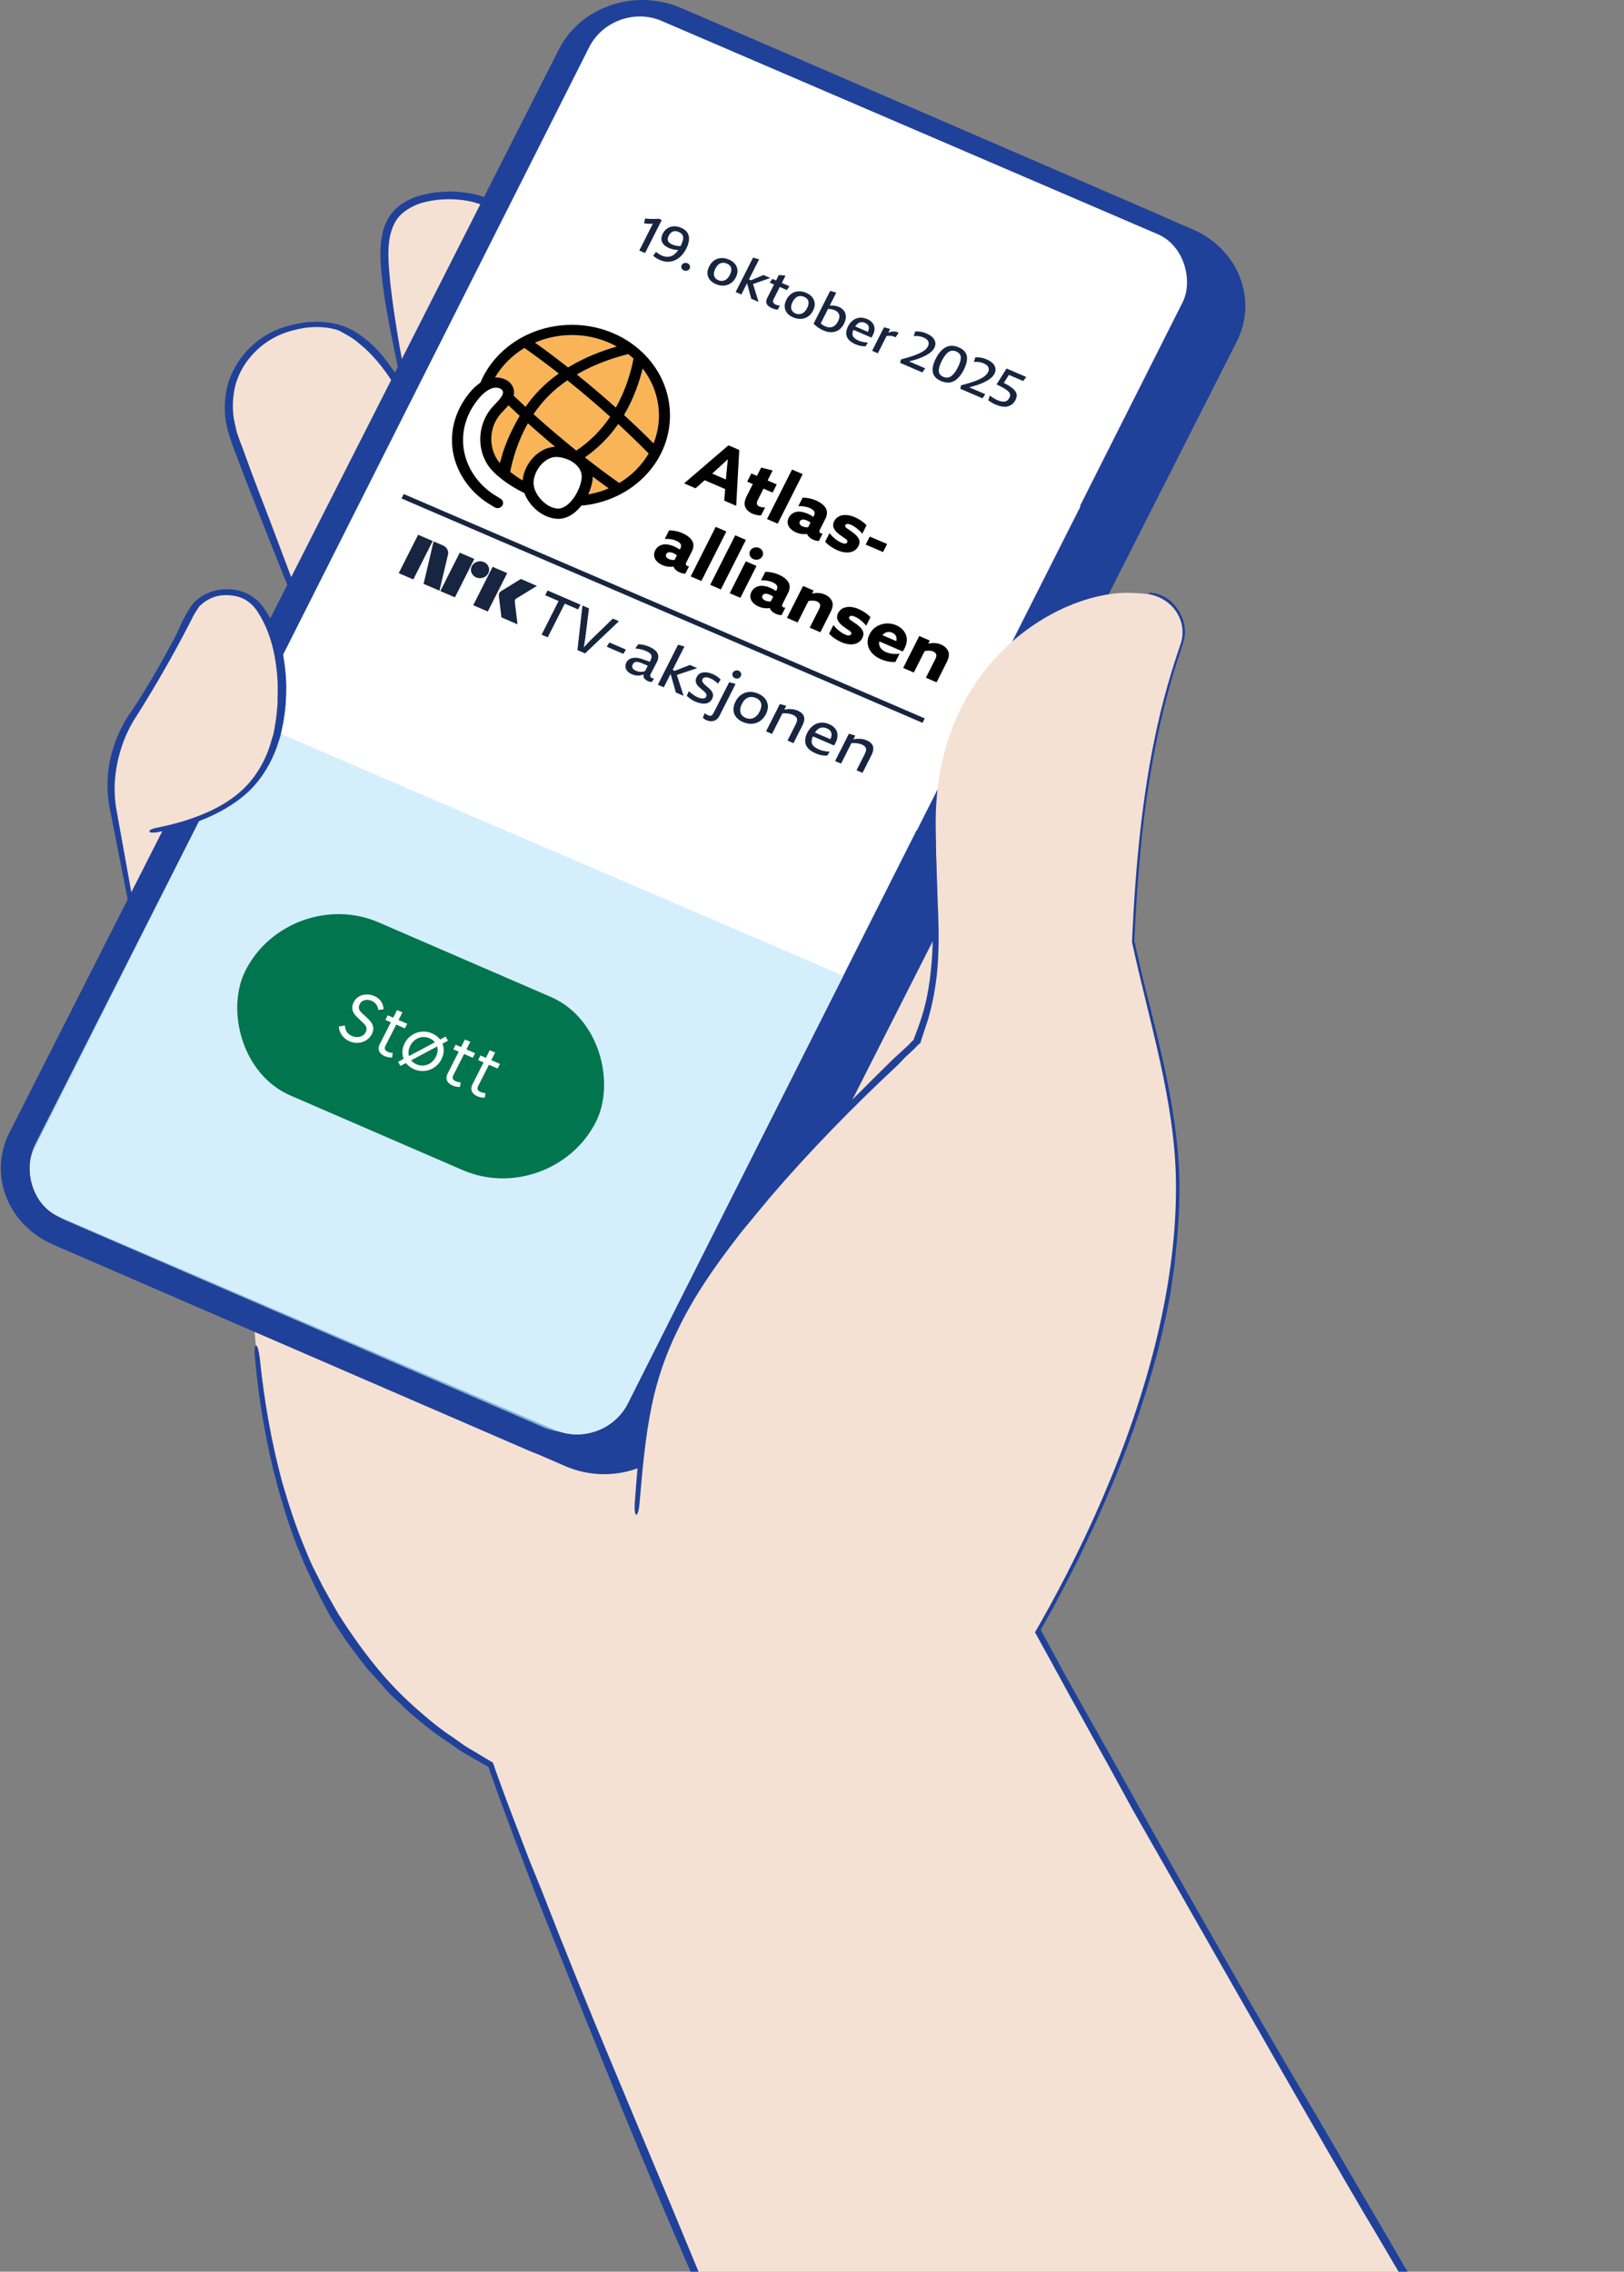 <svg width="429" height="600" viewBox="0 0 429 600" fill="none" xmlns="http://www.w3.org/2000/svg">
<rect x="0" y="0" width="429" height="600" fill="#808080" stroke="none"/>
<g clip-path="url(#clip0_597_11000)">
<path d="M113.433 125.009C110.783 119.883 104.095 92.039 102.077 74.563C100.815 63.378 100.689 53.242 115.956 51.728C155.323 47.883 156.206 120.815 162.641 132.932" fill="#F5E1D3"/>
<path d="M137.658 60.932C140.561 63.961 142.832 67.456 144.851 71.184C146.743 74.912 148.383 78.874 149.645 82.835C151.033 87.145 152.169 91.107 153.052 94.835C153.557 96.932 154.061 99.029 154.692 101.126C155.197 103.107 155.576 104.971 155.954 106.951L157.721 115.34L159.361 123.379C159.992 126.058 160.623 128.738 161.506 131.301C161.884 132.233 162.515 132.815 162.768 132.699C163.02 132.582 163.02 131.767 162.641 130.951C161.758 128.388 161.253 125.709 160.623 123.029C160.118 120.349 159.613 117.67 159.108 114.99L157.594 106.602L156.459 100.777C156.08 98.68 155.576 96.466 155.071 94.369C154.188 90.524 153.052 86.563 151.412 82.136C149.898 78.175 148.257 74.213 146.365 70.369C144.346 66.524 142.075 62.796 139.046 59.65L137.532 58.019L135.766 56.505C132.359 53.825 128.321 51.728 123.905 51.029C121.634 50.679 119.489 50.447 117.218 50.679C114.947 50.679 112.802 51.145 110.657 51.728C108.386 52.427 106.114 53.592 104.348 55.34C102.581 57.087 101.572 59.301 101.067 61.514C100.058 66.058 100.563 70.485 101.067 74.796C101.446 77.942 101.951 81.204 102.581 84.349C103.465 89.359 104.6 94.369 105.61 99.379C106.367 102.99 107.25 106.485 108.133 110.097C109.269 114.524 110.404 119.184 112.045 123.612C112.423 124.544 113.054 125.126 113.306 125.01C113.559 124.893 113.559 124.078 113.18 123.262C111.666 118.835 110.531 114.291 109.395 109.864C108.512 106.369 107.755 102.757 106.998 99.145C105.988 94.136 105.105 89.126 104.348 84.116C103.843 80.971 103.465 77.825 103.086 74.68C102.708 70.369 102.203 66.058 103.086 62.097C103.591 60.116 104.348 58.252 105.736 56.854C107.124 55.456 109.016 54.408 111.035 53.709C112.928 53.126 114.947 52.777 117.092 52.66C119.111 52.544 121.256 52.66 123.274 53.01C127.312 53.709 131.097 55.573 134.252 58.136L135.892 59.534L137.658 60.932Z" fill="#20419A"/>
<path d="M56.275 319.689C56.148 319.34 56.148 319.107 56.022 318.757C46.433 283.806 35.203 248.505 29.778 212.505C29.273 208.777 29.273 205.048 30.03 201.437C32.049 190.718 45.928 185.709 55.265 192.349C61.448 196.777 67.757 205.281 72.299 221.01C84.034 262.718 90.469 282.641 90.469 282.641" fill="#F5E1D3"/>
<path d="M171.6 479.767C92.614 466.951 66.621 406.019 66.621 331.922L248.82 173.942C248.82 173.942 293.739 271.456 250.713 349.048C207.686 426.641 171.6 479.767 171.6 479.767Z" fill="#F5E1D3"/>
<path d="M96.525 208.194C91.983 191.767 63.088 121.281 61.069 113.825C57.284 99.728 66.621 89.126 77.22 86.68C104.222 80.272 109.395 111.845 145.86 189.786" fill="#F5E1D3"/>
<path d="M94.758 90.641C97.156 92.505 99.175 94.718 101.067 97.165C102.96 99.611 104.474 102.174 106.114 104.854C109.143 110.213 111.792 115.806 114.316 121.398C116.966 127.456 119.489 132.932 121.76 138.174L125.672 146.796C126.807 149.475 128.069 152.039 129.205 154.718L134.378 166.136C137.658 173.359 140.939 180.582 144.346 187.689C144.977 188.971 145.734 189.903 145.986 189.786C146.238 189.67 146.112 188.505 145.481 187.223C142.201 180 138.92 172.66 135.766 165.437L130.845 154.019L127.438 145.98C126.176 143.068 124.915 140.155 123.779 137.242C121.508 132 119.111 126.524 116.208 120.466C113.559 114.99 110.783 109.398 107.755 104.039C106.241 101.359 104.6 98.679 102.708 96.116C100.815 93.553 98.796 91.223 96.146 89.243C94.38 87.844 92.361 86.679 90.216 85.98C87.062 84.932 83.781 84.815 80.501 85.165C77.346 85.631 74.066 86.446 71.29 87.961C65.612 90.99 61.574 96.233 60.06 101.941C59.303 105.087 59.177 108.349 59.681 111.495L60.186 113.825C60.438 114.641 60.691 115.34 60.943 116.155C61.448 117.67 61.953 119.184 62.584 120.582C64.728 126.524 67.126 132.349 69.397 138.174L74.57 151.223C77.346 158.097 80.122 164.971 82.772 171.844C84.664 176.854 86.683 181.747 88.45 186.757C90.721 192.932 93.244 199.456 95.263 205.864C95.642 207.145 96.273 208.077 96.651 208.077C97.03 208.077 96.903 206.912 96.525 205.514C94.506 198.99 92.109 192.582 89.838 186.291C87.945 181.281 86.052 176.388 84.16 171.378L76.21 150.524C74.57 146.213 72.93 141.786 71.29 137.475C69.019 131.65 66.747 125.708 64.602 119.767C64.098 118.252 63.467 116.854 62.962 115.34C62.71 114.641 62.457 113.941 62.331 113.126L61.826 110.912C61.322 108 61.448 104.971 62.079 102.174C63.34 96.932 67.126 92.039 72.299 89.243C74.823 87.844 77.725 87.029 80.753 86.563C83.781 86.213 86.683 86.33 89.459 87.262C91.352 88.31 93.244 89.243 94.758 90.641Z" fill="#20419A"/>
<path d="M149.393 387.262L23.721 332.854C11.608 327.612 6.435 314.33 12.113 303.146L157.216 17.01C162.894 5.825 177.278 1.049 189.391 6.291L315.063 60.583C327.176 65.825 332.349 79.107 326.671 90.291L181.568 376.427C175.89 387.612 161.506 392.505 149.393 387.262Z" fill="#20419A"/>
<path d="M139.93 380.738L16.277 327.262C4.164 322.02 -1.009 308.738 4.669 297.554L147.753 15.262C153.431 4.078 167.815 -0.699 179.928 4.544L303.581 58.02C315.694 63.262 320.867 76.544 315.189 87.728L172.105 369.903C166.427 381.087 152.043 385.981 139.93 380.738Z" fill="#7FB5D2"/>
<path d="M130.845 48.349L141.696 26.913C151.033 8.505 174.881 0.583 194.816 9.204L290.332 50.563C310.268 59.184 318.848 81.204 309.511 99.612L268.882 179.651C237.843 138.874 191.788 88.893 130.845 48.349Z" fill="white"/>
<path d="M169.707 0V6.99C172.105 6.99 174.502 7.456 176.773 8.505L302.445 62.913C310.773 66.524 314.306 75.612 310.394 83.301L165.291 369.437C162.515 374.796 156.585 378.291 150.15 378.291C147.753 378.291 145.355 377.825 143.084 376.777L17.412 322.369C13.375 320.621 10.346 317.592 8.832 313.631C7.318 309.786 7.571 305.592 9.463 301.864L154.566 15.845C157.342 10.485 163.272 6.99 169.707 6.99V0ZM169.707 0C160.623 0 151.916 4.777 147.753 12.816L2.523 299.068C-3.154 310.252 2.019 323.534 14.132 328.777L139.803 383.184C143.084 384.582 146.617 385.282 150.024 385.282C159.108 385.282 167.815 380.505 171.978 372.466L317.334 86.214C323.012 75.029 317.838 61.748 305.726 56.505L179.928 2.097C176.647 0.699 173.114 0 169.707 0Z" fill="#20419A"/>
<path d="M219.168 142.718C218.664 142.602 218.159 142.369 217.781 142.252L215.762 141.553L211.976 140.155C211.724 140.039 211.346 140.388 211.219 140.738C211.093 141.087 210.967 141.553 211.219 141.67L214.878 143.534L216.771 144.466C217.15 144.699 217.654 144.932 218.033 145.165C218.159 145.282 218.285 145.282 218.285 145.282C219.042 145.515 219.799 145.981 220.304 146.563C220.809 147.146 221.061 147.961 221.187 148.66C221.187 148.893 221.187 149.126 221.187 149.476C221.187 149.592 221.187 149.825 221.187 149.942C221.187 150.408 221.061 150.874 220.935 151.34C220.809 151.806 220.43 152.388 220.304 152.971C219.926 153.786 219.547 154.485 219.168 155.301C218.664 156.233 218.159 157.282 217.781 158.33C217.654 158.563 218.033 158.913 218.411 159.029C218.916 159.262 219.295 159.262 219.421 159.029C220.052 158.097 220.556 157.048 221.061 156.116C221.44 155.301 221.818 154.602 222.323 153.786L223.206 152.155C223.585 151.573 223.837 150.874 223.963 150.175C223.963 149.942 224.089 149.709 224.089 149.476C224.089 149.01 223.963 148.66 223.963 148.311C223.458 145.981 221.818 144 219.673 142.718C219.421 142.718 219.295 142.718 219.168 142.718Z" fill="#20419A"/>
<path d="M189.138 219.961C189.265 219.495 189.517 219.029 189.643 218.68L190.4 216.816L191.914 213.32C192.041 213.087 191.662 212.738 191.283 212.621C190.779 212.388 190.4 212.388 190.274 212.621L188.255 216L187.246 217.748C186.993 218.097 186.741 218.563 186.489 218.913C186.363 219.029 186.363 219.146 186.363 219.146C186.11 219.845 185.606 220.544 184.975 221.01C184.344 221.476 183.461 221.709 182.703 221.825C182.451 221.825 182.199 221.825 181.82 221.825C181.694 221.825 181.442 221.825 181.316 221.825C180.811 221.825 180.306 221.709 179.801 221.592C179.297 221.476 178.666 221.126 178.035 221.01C177.152 220.66 176.395 220.311 175.511 219.961C174.502 219.495 173.366 219.029 172.231 218.68C171.978 218.563 171.6 218.913 171.474 219.262C171.221 219.728 171.221 220.078 171.474 220.194C172.483 220.777 173.619 221.243 174.628 221.709C175.511 222.058 176.268 222.408 177.152 222.874L178.918 223.689C179.549 224.039 180.306 224.272 181.063 224.388C181.316 224.388 181.568 224.505 181.82 224.505C182.325 224.505 182.703 224.388 183.082 224.388C185.606 223.922 187.751 222.408 189.138 220.427C189.138 220.078 189.138 220.078 189.138 219.961Z" fill="#20419A"/>
<path d="M116.335 196.893C116.839 197.01 117.344 197.243 117.723 197.359L119.741 198.058L123.527 199.456C123.779 199.573 124.158 199.223 124.284 198.874C124.41 198.524 124.536 198.058 124.284 197.942L120.625 196.078L118.732 195.146C118.353 194.913 117.849 194.68 117.47 194.447C117.344 194.33 117.218 194.33 117.218 194.33C116.461 194.097 115.704 193.631 115.199 193.048C114.694 192.466 114.442 191.65 114.316 190.951C114.316 190.718 114.316 190.485 114.316 190.136C114.316 190.019 114.316 189.786 114.316 189.67C114.316 189.204 114.442 188.738 114.568 188.272C114.694 187.806 115.073 187.223 115.199 186.641C115.578 185.825 115.956 185.126 116.335 184.311C116.839 183.379 117.344 182.33 117.723 181.282C117.849 181.048 117.47 180.699 117.092 180.582C116.587 180.349 116.208 180.349 116.082 180.582C115.451 181.515 114.947 182.563 114.442 183.495C114.063 184.311 113.685 185.01 113.18 185.825L112.297 187.456C111.918 188.039 111.666 188.738 111.54 189.437C111.54 189.67 111.414 189.903 111.414 190.136C111.414 190.602 111.54 190.951 111.54 191.301C112.045 193.631 113.685 195.612 115.83 196.893C116.208 196.893 116.335 196.893 116.335 196.893Z" fill="#20419A"/>
<path d="M146.365 119.65C146.238 120.117 145.986 120.583 145.86 120.932L145.103 122.796L143.589 126.291C143.463 126.524 143.841 126.874 144.22 126.99C144.598 127.107 145.103 127.223 145.229 126.99L147.248 123.612L148.257 121.864C148.51 121.515 148.762 121.049 149.014 120.699C149.14 120.583 149.14 120.466 149.14 120.466C149.393 119.767 149.898 119.068 150.528 118.602C151.159 118.136 152.043 117.903 152.8 117.786C153.052 117.786 153.304 117.786 153.683 117.786C153.809 117.786 154.061 117.786 154.188 117.786C154.692 117.786 155.197 117.903 155.702 118.019C156.206 118.136 156.837 118.485 157.468 118.602C158.351 118.951 159.108 119.301 159.992 119.65C161.001 120.117 162.137 120.583 163.272 120.932C163.525 121.049 163.903 120.699 164.029 120.35C164.282 119.884 164.282 119.534 164.029 119.417C163.02 118.835 161.884 118.369 160.875 117.903C159.992 117.553 159.235 117.204 158.351 116.738L156.585 115.922C155.954 115.573 155.197 115.34 154.44 115.223C154.188 115.223 153.935 115.107 153.683 115.107C153.178 115.107 152.8 115.223 152.421 115.223C149.898 115.689 147.753 117.204 146.365 119.184C146.491 119.534 146.491 119.65 146.365 119.65Z" fill="#20419A"/>
<path d="M159.613 176.155C159.613 176.971 159.739 177.67 160.118 178.485C160.496 179.65 161.506 180.699 162.641 181.281C163.651 181.864 164.786 181.98 165.922 182.097C166.931 182.213 168.067 182.213 169.076 182.097C169.455 182.097 169.707 181.631 169.581 181.165C169.581 180.699 169.203 180.349 168.95 180.349C167.058 180.349 165.165 180.233 163.903 179.417C163.272 179.068 162.894 178.485 162.768 177.786C162.641 177.32 162.641 176.738 162.768 176.272L162.894 175.922C162.894 174.757 163.272 173.476 163.777 172.194C164.282 170.912 164.913 169.747 165.67 168.582C165.922 168.233 166.174 167.767 166.427 167.417L166.805 166.602C167.562 165.087 168.446 163.689 169.329 162.175C169.96 161.126 170.717 160.078 171.474 159.145C172.357 157.864 173.366 156.582 174.124 155.184C174.25 154.835 173.997 154.485 173.619 154.252C173.114 154.019 172.736 154.019 172.483 154.252C171.6 155.534 170.591 156.815 169.707 158.097C168.95 159.145 168.319 160.078 167.436 161.126C166.427 162.524 165.291 163.922 164.282 165.32L163.777 166.019C163.525 166.485 163.272 166.835 163.02 167.301C162.389 168.582 161.758 169.864 161.127 171.262C160.623 172.66 159.992 174.058 159.739 175.573L159.613 176.155Z" fill="#20419A"/>
<path d="M171.348 195.029C171.979 194.796 172.483 194.563 172.988 194.33C173.745 193.981 174.502 193.631 175.259 193.282C176.647 192.466 178.035 191.651 179.171 190.602C179.423 190.369 179.297 190.02 178.918 189.67C178.54 189.32 178.161 189.087 177.909 189.32C176.773 190.136 175.385 190.835 173.997 191.418C173.24 191.651 172.609 192 171.852 192.117C171.348 192.233 170.843 192.35 170.338 192.466H169.96C167.941 193.282 165.544 193.398 163.272 193.165C162.894 193.165 162.515 193.049 162.137 193.049H161.38C159.992 192.932 158.604 192.816 157.342 192.35C156.333 192.117 155.449 191.767 154.566 191.301C153.431 190.835 152.295 190.253 151.159 189.553C150.907 189.437 150.529 189.67 150.276 190.02C150.024 190.369 149.898 190.835 150.15 190.952C151.286 191.767 152.421 192.466 153.683 192.932C154.692 193.398 155.702 193.748 156.711 194.097C158.099 194.563 159.613 195.029 161.127 195.379L161.884 195.612C162.263 195.612 162.768 195.612 163.146 195.612C165.67 195.612 168.193 195.379 170.843 194.913L171.348 195.029Z" fill="#20419A"/>
<path d="M187.372 169.048L185.984 168.466C185.227 168.116 184.975 167.417 185.353 166.718L190.526 156.582C190.905 155.883 191.662 155.65 192.419 156L193.807 156.582C194.564 156.932 194.816 157.631 194.438 158.33L189.265 168.466C188.886 169.165 188.003 169.398 187.372 169.048Z" fill="#20419A"/>
<path d="M154.692 154.951L153.304 154.369C152.547 154.019 152.295 153.32 152.674 152.621L157.847 142.485C158.225 141.786 158.982 141.553 159.739 141.903L161.127 142.485C161.884 142.835 162.137 143.534 161.758 144.233L156.585 154.369C156.206 155.068 155.449 155.301 154.692 154.951Z" fill="#20419A"/>
<path d="M222.701 693.32C205.794 652.427 123.653 463.456 123.274 444.583L263.456 409.864C264.592 417.437 406.414 666.291 428.748 693.32" fill="#F5E1D3"/>
<path d="M299.164 477.903C312.539 501.32 326.292 525.553 339.919 549.32C347.364 562.252 354.051 573.903 360.486 584.854C364.145 590.912 367.678 597.087 371.337 603.145C374.744 608.738 378.025 614.33 381.431 619.922C386.226 627.961 391.147 636 396.068 644.039C400.736 651.611 405.405 659.184 410.2 666.757L417.392 678.058L421.177 683.65C422.439 685.514 423.574 687.378 424.962 689.126C426.855 691.689 428.621 693.553 428.874 693.32C429.126 693.087 427.864 690.99 425.972 688.427C424.584 686.679 423.448 684.699 422.186 682.951L418.527 677.359L411.335 666.058C406.667 658.485 401.998 650.796 397.33 643.223C392.535 635.301 387.74 627.262 383.072 619.34C379.791 613.747 376.511 608.155 373.23 602.446C369.697 596.388 366.164 590.213 362.505 584.039C356.07 573.087 349.383 561.437 341.686 548.505C327.806 524.971 314.053 500.738 300.931 477.32L294.117 465.087C290.837 459.262 287.556 453.437 284.276 447.611C282.635 444.699 280.995 441.786 279.481 438.874C277.967 436.077 276.453 433.281 274.938 430.485C275.696 429.204 276.326 427.922 277.083 426.641C277.841 425.243 278.724 423.844 279.355 422.446C280.869 419.65 282.383 416.738 283.771 413.942C284.528 412.543 285.159 411.145 285.916 409.631C286.547 408.233 287.304 406.718 287.935 405.32C289.323 402.524 290.584 399.611 291.846 396.699C297.398 384.116 302.066 370.835 305.726 357.32L306.987 352.194C307.366 350.446 307.744 348.815 308.123 347.068L309.132 341.942L309.889 336.699L310.268 334.136L310.52 331.573C310.646 329.825 310.899 328.077 311.025 326.33C311.277 322.835 311.53 319.34 311.53 315.844C311.782 305.476 310.268 295.107 308.249 284.971C306.609 276.932 304.59 269.01 302.571 261.087C301.562 257.126 300.678 253.165 299.795 249.087L299.669 248.738C299.669 248.738 299.669 248.738 299.669 248.621V248.388V247.573L299.795 246.058L299.921 243.029C300.048 240.932 300.174 238.951 300.3 236.971C300.678 231.145 301.183 225.32 301.814 219.378C302.445 213.553 303.328 207.728 304.338 201.903C305.599 194.679 307.24 187.456 309.258 180.233C310.268 176.621 311.53 173.126 312.665 169.398C313.801 165.553 312.161 161.243 309.006 158.563C307.618 157.514 306.23 156.932 305.095 156.699C303.959 156.466 303.328 156.582 303.328 156.699C303.202 157.048 305.852 157.514 308.123 159.378C311.025 161.709 312.413 165.553 311.403 169.048C310.268 172.544 309.006 176.272 307.997 179.883C305.852 187.107 304.211 194.446 302.95 201.786C300.931 213.437 299.669 225.087 298.912 236.854C298.786 238.951 298.66 240.932 298.533 243.029L298.407 246.058L298.281 247.573V248.388C298.281 248.505 298.281 248.738 298.281 248.971L298.407 249.32C299.291 253.398 300.174 257.359 301.183 261.32C303.076 269.359 305.095 277.281 306.609 285.32C308.501 295.34 309.889 305.592 309.637 315.611C309.637 319.107 309.385 322.485 309.132 325.98C309.006 327.728 308.754 329.476 308.501 331.107L308.249 333.67L307.871 336.233L307.113 341.359L306.104 346.485C305.852 348.233 305.347 349.864 304.968 351.611L303.707 356.621C300.174 370.019 295.631 383.184 290.08 395.767C288.818 398.563 287.556 401.476 286.294 404.388C285.663 405.786 284.906 407.184 284.276 408.699C283.518 410.097 282.888 411.495 282.131 412.893C280.743 415.689 279.228 418.602 277.714 421.398C276.957 422.796 276.2 424.194 275.443 425.592L272.92 430.252C276.2 436.194 279.481 442.136 282.761 448.194C286.042 454.019 289.196 459.844 292.477 465.67L299.164 477.903Z" fill="#20419A"/>
<path d="M139.93 491.534C136.901 483.612 133.747 475.573 130.845 467.418L130.593 466.602L130.466 466.252C130.34 466.019 130.34 465.786 130.214 465.553L128.448 464.505L125.546 462.757C124.536 462.175 123.527 461.592 122.643 461.01L119.868 459.029C116.082 456.583 112.676 453.67 109.395 450.757C102.203 444.35 96.903 437.476 92.361 430.835C91.099 428.971 89.838 427.107 88.702 425.126L87.062 422.214C86.557 421.282 85.926 420.233 85.421 419.301L82.645 413.825C81.762 411.961 81.005 410.097 80.248 408.233C77.977 402.757 76.21 397.165 74.57 391.573C71.668 380.854 69.775 369.903 68.64 358.835C68.388 356.854 68.009 355.34 67.63 355.34C67.252 355.34 67.126 356.971 67.378 358.952C68.388 370.136 70.28 381.204 73.182 392.039C74.696 397.631 76.463 403.34 78.608 408.699C79.365 410.563 80.122 412.544 81.005 414.408L83.655 420C84.16 421.049 84.664 421.981 85.169 423.029L86.809 426.058C87.819 428.039 89.207 430.019 90.469 431.884C90.973 432.699 91.604 433.631 92.235 434.447C92.74 435.262 93.497 436.078 94.128 437.01C94.758 437.825 95.389 438.757 96.146 439.573C96.777 440.388 97.408 441.32 98.291 442.136C99.805 443.767 101.32 445.515 102.834 447.262C104.6 448.893 106.367 450.524 108.133 452.272C111.54 455.185 115.073 458.097 118.984 460.544L121.76 462.524C122.77 463.107 123.779 463.689 124.788 464.272L127.817 466.019L129.078 466.718V466.835L129.205 467.184L129.457 468C132.359 476.155 135.387 484.311 138.416 492.233L141.57 500.505C147.626 515.767 153.935 531.379 159.992 546.408C166.553 562.602 173.493 579.379 180.558 595.689C183.208 601.748 185.858 607.922 188.381 613.981C192.545 623.651 196.709 633.32 200.873 642.99L209.831 663.845C213.491 672.583 217.402 681.553 221.061 690.408C221.818 692.155 222.701 693.553 222.954 693.437C223.206 693.32 222.954 691.806 222.197 689.942C218.538 680.971 214.752 672 210.967 663.262C208.065 656.272 205.037 649.398 202.135 642.408L190.022 613.282C187.498 607.223 184.975 601.049 182.451 594.99C175.638 578.447 168.572 561.786 161.884 545.709C155.576 530.68 149.267 515.185 143.336 499.922L139.93 491.534Z" fill="#20419A"/>
<g clip-path="url(#clip1_597_11000)">
<rect width="170.579" height="353.668" rx="13.976" transform="matrix(0.919 0.395 -0.45 0.893 161.918 0)" fill="white"/>
<rect width="172.71" height="141.113" transform="matrix(0.919 0.395 -0.45 0.893 65.44 190.091)" fill="#D4EEFC"/>
<rect width="100.906" height="51.294" rx="25.647" transform="matrix(0.917 0.397 -0.453 0.892 76.478 233.429)" fill="#00754E"/>
<path d="M92.356 275.039C90.492 274.232 89.622 272.659 89.494 271.144L91.104 270.848C91.214 272.234 91.773 273.104 92.97 273.623C94.526 274.296 96.024 273.769 96.598 272.639C97.079 271.732 96.819 271.012 96.005 270.233L94.341 268.661C93.047 267.432 92.682 266.179 93.424 264.716C94.572 262.456 97.18 262.329 98.839 263.047C100.36 263.706 101.289 265 101.323 266.576L99.925 266.741C99.783 265.625 99.275 264.817 98.129 264.321C97.223 263.929 95.671 263.946 95.055 265.159C94.608 266.04 94.706 266.751 95.589 267.559L97.261 269.115C98.615 270.391 98.98 271.643 98.238 273.106C97.192 275.167 94.629 276.024 92.356 275.039ZM106.304 267.395L105.283 269.406L107.574 270.398L106.958 271.612L104.667 270.619L101.833 276.204C101.411 277.035 101.738 277.501 102.439 277.804C102.934 278.019 103.378 278.09 103.753 278.09L103.573 279.309C103.078 279.338 102.361 279.271 101.626 278.953C100.224 278.346 99.587 277.218 100.329 275.755L103.248 270.005L101.812 269.383L102.428 268.17L103.864 268.792L104.885 266.78L106.304 267.395ZM105.161 280.443L106.624 279.658C106.123 278.427 106.174 276.969 106.891 275.556C108.292 272.797 111.458 271.777 114.143 272.939C115.015 273.317 115.734 273.872 116.258 274.565L117.721 273.779L118.332 274.875L116.878 275.644C117.388 276.899 117.345 278.34 116.62 279.77C115.211 282.545 112.061 283.573 109.343 282.396C108.471 282.018 107.76 281.447 107.244 280.778L105.773 281.539L105.161 280.443ZM108.379 276.201C107.889 277.164 107.801 278.12 108.036 278.931L114.889 275.29C114.546 274.857 114.066 274.487 113.485 274.235C111.638 273.436 109.45 274.09 108.379 276.201ZM110.001 281.1C111.864 281.907 114.052 281.253 115.132 279.125C115.63 278.145 115.71 277.206 115.475 276.395L108.613 280.053C108.957 280.485 109.436 280.855 110.001 281.1ZM124.236 275.161L123.215 277.172L125.506 278.165L124.89 279.378L122.599 278.386L119.765 283.97C119.343 284.801 119.67 285.267 120.371 285.571C120.866 285.785 121.31 285.856 121.686 285.856L121.505 287.075C121.01 287.105 120.293 287.037 119.558 286.719C118.156 286.112 117.519 284.984 118.261 283.522L121.18 277.771L119.744 277.149L120.36 275.936L121.796 276.558L122.817 274.547L124.236 275.161ZM130.798 278.003L129.777 280.014L132.068 281.007L131.452 282.22L129.161 281.228L126.327 286.812C125.905 287.643 126.231 288.109 126.932 288.412C127.428 288.627 127.872 288.698 128.247 288.698L128.066 289.917C127.572 289.946 126.855 289.879 126.12 289.561C124.718 288.954 124.081 287.826 124.823 286.364L127.742 280.613L126.306 279.991L126.922 278.778L128.358 279.4L129.379 277.389L130.798 278.003Z" fill="white"/>
<path d="M170.404 66.833L168.875 66.175L172.461 59.076C172.077 59.11 171.702 59.121 171.342 59.109C170.981 59.099 170.577 59.052 170.132 58.97L170.418 57.702C171.059 57.799 171.66 57.842 172.222 57.835C172.781 57.826 173.395 57.812 174.065 57.791L174.809 58.112L170.405 66.832L170.404 66.833Z" fill="#182540"/>
<path d="M174.333 68.674C174.057 68.556 173.768 68.406 173.466 68.226C173.163 68.046 172.851 67.822 172.534 67.555L173.298 66.524C173.537 66.737 173.8 66.929 174.089 67.103C174.379 67.278 174.644 67.417 174.882 67.519C175.671 67.859 176.429 67.921 177.153 67.704C177.878 67.488 178.553 66.931 179.179 66.034C178.772 66.029 178.359 65.982 177.943 65.898C177.526 65.815 177.123 65.687 176.734 65.519C175.784 65.11 175.17 64.576 174.887 63.916C174.604 63.257 174.672 62.517 175.085 61.699C175.379 61.117 175.773 60.661 176.27 60.331C176.766 60.001 177.327 59.816 177.952 59.776C178.577 59.736 179.234 59.865 179.927 60.163C180.743 60.515 181.312 60.974 181.634 61.542C181.957 62.109 182.08 62.743 182.001 63.443C181.923 64.142 181.691 64.877 181.302 65.646C180.959 66.325 180.548 66.926 180.069 67.447C179.59 67.968 179.05 68.377 178.453 68.673C177.857 68.968 177.211 69.124 176.518 69.139C175.824 69.154 175.095 68.998 174.334 68.671L174.333 68.674ZM176.663 62.23C176.369 62.812 176.305 63.287 176.469 63.657C176.633 64.026 177.003 64.335 177.58 64.583C177.953 64.744 178.327 64.853 178.709 64.912C179.088 64.971 179.446 65.002 179.779 65.007L179.822 64.921C180.07 64.43 180.258 63.95 180.387 63.483C180.515 63.014 180.503 62.588 180.353 62.205C180.201 61.82 179.841 61.508 179.274 61.263C178.654 60.996 178.125 60.97 177.685 61.186C177.248 61.401 176.906 61.749 176.662 62.232L176.663 62.23Z" fill="#182540"/>
<path d="M180.665 71.43C180.364 71.3 180.157 71.099 180.047 70.827C179.935 70.555 179.946 70.288 180.078 70.027C180.21 69.766 180.424 69.586 180.723 69.49C181.019 69.393 181.318 69.41 181.62 69.54C181.904 69.662 182.101 69.859 182.211 70.131C182.322 70.403 182.312 70.671 182.18 70.932C182.049 71.193 181.834 71.372 181.536 71.468C181.24 71.565 180.949 71.552 180.665 71.43Z" fill="#182540"/>
<path d="M189.11 75.037C188.081 74.594 187.403 73.955 187.073 73.121C186.743 72.286 186.837 71.362 187.349 70.347C187.692 69.668 188.135 69.143 188.679 68.775C189.221 68.406 189.825 68.198 190.489 68.156C191.153 68.114 191.839 68.243 192.549 68.549C193.258 68.854 193.791 69.246 194.176 69.735C194.561 70.225 194.772 70.773 194.813 71.378C194.853 71.983 194.71 72.605 194.388 73.243C194.041 73.93 193.588 74.458 193.03 74.826C192.471 75.194 191.856 75.397 191.184 75.437C190.51 75.475 189.818 75.344 189.109 75.038L189.11 75.037ZM189.717 73.996C190.293 74.244 190.856 74.26 191.409 74.043C191.96 73.828 192.426 73.343 192.807 72.589C193.146 71.917 193.257 71.323 193.141 70.804C193.026 70.285 192.653 69.892 192.023 69.621C191.393 69.349 190.844 69.329 190.316 69.536C189.791 69.743 189.343 70.211 188.975 70.939C188.607 71.668 188.49 72.309 188.64 72.837C188.79 73.364 189.148 73.751 189.715 73.995L189.717 73.996Z" fill="#182540"/>
<path d="M194.332 77.136L198.922 68.047L200.525 68.499L197.846 73.803L198.378 74.032L201.672 72.639L203.481 73.418L198.919 75.013L200.385 79.742L198.457 78.912L197.345 74.83L197.332 74.824L195.837 77.784L194.334 77.136L194.332 77.136Z" fill="#182540"/>
<path d="M206.042 80.757L205.391 81.823C205.211 81.795 204.988 81.747 204.726 81.678C204.464 81.611 204.178 81.508 203.868 81.375C203.522 81.226 203.216 81.034 202.952 80.802C202.686 80.567 202.515 80.277 202.436 79.93C202.358 79.582 202.439 79.171 202.679 78.697L204.472 75.147L203.328 74.655L204.026 73.656L205.011 74.079L205.743 72.629L207.508 72.791L206.528 74.732L208.548 75.602L207.85 76.602L205.988 75.8L204.338 79.067C204.181 79.379 204.16 79.652 204.271 79.889C204.383 80.126 204.608 80.319 204.944 80.463C205.103 80.532 205.293 80.597 205.511 80.655C205.728 80.714 205.906 80.749 206.042 80.757Z" fill="#182540"/>
<path d="M209.514 83.822C208.485 83.379 207.807 82.74 207.477 81.907C207.148 81.071 207.241 80.148 207.753 79.133C208.096 78.454 208.539 77.928 209.083 77.56C209.625 77.191 210.229 76.984 210.893 76.942C211.558 76.9 212.243 77.029 212.953 77.334C213.662 77.64 214.195 78.031 214.58 78.521C214.965 79.01 215.176 79.558 215.217 80.163C215.257 80.769 215.114 81.39 214.792 82.028C214.445 82.716 213.992 83.243 213.435 83.612C212.875 83.98 212.26 84.182 211.588 84.223C210.914 84.261 210.222 84.129 209.513 83.824L209.514 83.822ZM210.121 82.781C210.697 83.029 211.26 83.045 211.813 82.829C212.365 82.613 212.83 82.128 213.211 81.374C213.55 80.702 213.661 80.108 213.546 79.589C213.43 79.07 213.057 78.677 212.427 78.406C211.797 78.135 211.248 78.114 210.72 78.321C210.195 78.529 209.747 78.996 209.379 79.725C209.011 80.453 208.895 81.094 209.044 81.622C209.194 82.15 209.552 82.536 210.119 82.78L210.121 82.781Z" fill="#182540"/>
<path d="M214.915 85.504L219.3 76.822L220.91 77.29L219.179 80.717C219.572 80.687 219.973 80.694 220.384 80.736C220.795 80.777 221.19 80.881 221.572 81.046C222.193 81.313 222.661 81.674 222.978 82.128C223.292 82.584 223.448 83.099 223.443 83.674C223.438 84.249 223.277 84.853 222.958 85.484C222.586 86.221 222.119 86.776 221.56 87.148C220.999 87.519 220.381 87.72 219.704 87.746C219.027 87.773 218.323 87.63 217.597 87.317C217.259 87.172 216.952 87.019 216.671 86.858C216.39 86.698 216.11 86.509 215.831 86.295C215.551 86.079 215.247 85.817 214.919 85.506L214.915 85.504ZM220.455 81.908C220.189 81.794 219.909 81.713 219.615 81.667C219.32 81.619 219.029 81.593 218.739 81.589L216.804 85.42C217.003 85.605 217.2 85.757 217.398 85.877C217.596 85.998 217.82 86.111 218.067 86.218C218.742 86.508 219.365 86.543 219.939 86.328C220.512 86.111 220.987 85.634 221.359 84.897C221.731 84.16 221.83 83.545 221.658 83.053C221.487 82.56 221.085 82.18 220.455 81.908Z" fill="#182540"/>
<path d="M225.947 90.912C224.804 90.42 224.066 89.77 223.733 88.964C223.4 88.159 223.494 87.243 224.011 86.22C224.353 85.541 224.786 85.005 225.309 84.611C225.832 84.217 226.41 83.986 227.046 83.915C227.68 83.844 228.344 83.959 229.035 84.257C230.073 84.704 230.707 85.354 230.937 86.212C231.168 87.069 230.926 88.055 230.21 89.174L225.435 87.118C225.133 87.845 225.104 88.423 225.352 88.853C225.598 89.283 226.091 89.657 226.826 89.974C227.216 90.142 227.62 90.264 228.035 90.337C228.451 90.412 228.859 90.459 229.258 90.481L228.65 91.461C228.203 91.468 227.775 91.435 227.363 91.364C226.953 91.291 226.479 91.141 225.947 90.912ZM228.525 85.293C228.011 85.072 227.538 85.033 227.11 85.178C226.681 85.324 226.283 85.67 225.919 86.221L229.257 87.659C229.501 87.155 229.572 86.693 229.473 86.27C229.373 85.85 229.057 85.522 228.525 85.293Z" fill="#182540"/>
<path d="M230.377 92.656L233.516 86.442L235.138 86.886L234.641 87.869C235.094 87.676 235.552 87.567 236.01 87.546C236.469 87.524 236.93 87.644 237.393 87.903L236.567 89.088C236.141 88.884 235.746 88.76 235.38 88.713C235.015 88.665 234.623 88.671 234.206 88.73L231.892 93.312L230.376 92.659L230.377 92.656Z" fill="#182540"/>
<path d="M237.787 95.846L238.003 94.938C239.171 94.633 240.246 94.313 241.225 93.978C242.204 93.642 243.035 93.271 243.717 92.86C244.398 92.452 244.872 91.985 245.136 91.461C245.359 91.02 245.386 90.593 245.217 90.18C245.047 89.768 244.634 89.42 243.978 89.137C243.553 88.954 243.109 88.836 242.651 88.782C242.191 88.73 241.765 88.727 241.373 88.778L241.77 87.543C242.238 87.516 242.716 87.539 243.206 87.615C243.696 87.691 244.186 87.835 244.673 88.045C245.782 88.522 246.507 89.1 246.849 89.781C247.191 90.462 247.185 91.149 246.834 91.845C246.59 92.328 246.221 92.761 245.726 93.14C245.232 93.521 244.665 93.859 244.029 94.158C243.392 94.457 242.735 94.712 242.054 94.923C241.376 95.134 240.736 95.311 240.137 95.452L244.406 97.29L243.636 98.364L237.784 95.845L237.787 95.846Z" fill="#182540"/>
<path d="M248.578 100.642C247.362 100.119 246.647 99.362 246.43 98.371C246.213 97.381 246.47 96.16 247.201 94.712C247.932 93.264 248.838 92.219 249.853 91.705C250.869 91.191 252.007 91.203 253.265 91.745C254.523 92.286 255.178 93.015 255.391 93.997C255.6 94.981 255.337 96.205 254.597 97.67C253.857 99.135 252.96 100.172 251.958 100.683C250.955 101.194 249.829 101.179 248.579 100.64L248.578 100.642ZM249.175 99.522C249.938 99.851 250.627 99.8 251.242 99.374C251.859 98.946 252.451 98.166 253.021 97.037C253.591 95.908 253.854 95.005 253.805 94.332C253.756 93.659 253.36 93.16 252.615 92.84C251.871 92.519 251.169 92.556 250.564 92.974C249.96 93.391 249.366 94.174 248.787 95.32C248.208 96.467 247.943 97.374 247.994 98.044C248.045 98.714 248.437 99.207 249.174 99.524L249.175 99.522Z" fill="#182540"/>
<path d="M253.667 102.683L253.883 101.775C255.051 101.471 256.126 101.15 257.104 100.816C258.084 100.479 258.914 100.108 259.596 99.698C260.277 99.289 260.751 98.822 261.016 98.299C261.239 97.857 261.266 97.43 261.096 97.017C260.927 96.605 260.513 96.257 259.857 95.975C259.433 95.792 258.989 95.673 258.53 95.619C258.071 95.567 257.645 95.564 257.253 95.615L257.649 94.38C258.117 94.353 258.596 94.376 259.086 94.452C259.576 94.528 260.065 94.673 260.553 94.883C261.661 95.36 262.386 95.938 262.728 96.618C263.07 97.299 263.065 97.987 262.713 98.683C262.469 99.165 262.1 99.598 261.605 99.977C261.111 100.358 260.545 100.696 259.908 100.995C259.271 101.294 258.614 101.549 257.934 101.761C257.256 101.971 256.616 102.148 256.016 102.289L260.285 104.127L259.515 105.201L253.663 102.682L253.667 102.683Z" fill="#182540"/>
<path d="M263.515 105.696C264.25 106.013 264.883 106.136 265.409 106.063C265.936 105.991 266.361 105.64 266.679 105.011C266.865 104.642 266.894 104.291 266.766 103.956C266.638 103.623 266.295 103.263 265.74 102.879C265.184 102.494 264.355 102.046 263.254 101.532L265.893 97.332L271.093 99.57L270.278 100.64L266.514 99.019L265.172 101.133C266.229 101.667 267.032 102.17 267.577 102.64C268.123 103.109 268.444 103.586 268.539 104.071C268.633 104.556 268.539 105.081 268.254 105.645C267.816 106.514 267.153 107.069 266.262 107.315C265.371 107.561 264.271 107.401 262.957 106.835C262.612 106.687 262.298 106.529 262.013 106.362C261.731 106.195 261.409 105.986 261.052 105.732L261.479 104.467C261.854 104.749 262.202 104.988 262.518 105.184C262.835 105.381 263.167 105.553 263.512 105.701L263.515 105.696Z" fill="#182540"/>
</g>
<path d="M39.872 219.728C61.448 216.116 74.949 206.563 74.949 182.097C74.949 174.874 73.182 166.602 69.019 160.66C64.602 154.369 54.256 155.184 50.723 161.942C45.928 171.262 40.503 180.932 35.329 188.738C30.535 195.845 28.642 204.349 29.904 212.621" fill="#F5E1D3"/>
<g clip-path="url(#clip2_597_11000)">
<path d="M285.525 133.788L129.033 66.408L85.8 152.014L242.292 219.394L285.525 133.788Z" fill="white"/>
<path d="M130.128 149.708L133.982 151.367L128.858 161.514L125.004 159.855L130.128 149.708ZM144.012 157.217L147.557 158.743L143.067 167.633L144.692 168.332L149.182 159.442L152.712 160.962L153.347 159.705L144.647 155.959L144.012 157.217ZM141.831 154.746L137.589 152.92C137.154 153.185 136.763 153.425 136.415 153.641C136.068 153.856 135.689 154.09 135.279 154.344C134.869 154.596 134.472 154.84 134.089 155.076C133.706 155.311 133.372 155.519 133.088 155.697C132.803 155.877 132.607 155.995 132.503 156.054C132.192 156.245 131.99 156.442 131.894 156.644C131.798 156.846 131.763 157.122 131.788 157.469C131.806 157.581 131.833 157.796 131.868 158.112C131.903 158.429 131.945 158.798 131.996 159.22C132.047 159.642 132.101 160.077 132.157 160.524C132.213 160.972 132.264 161.389 132.309 161.773C132.353 162.157 132.406 162.589 132.465 163.066L136.707 164.892C136.639 164.33 136.58 163.825 136.528 163.38C136.476 162.934 136.42 162.463 136.356 161.966C136.292 161.468 136.234 160.995 136.18 160.542C136.126 160.09 136.083 159.72 136.052 159.434C136.021 159.148 136.002 158.998 135.997 158.984C135.975 158.754 135.995 158.572 136.057 158.435C136.118 158.3 136.25 158.171 136.45 158.048L141.831 154.745L141.831 154.746ZM156.393 168.708C156.116 168.983 155.827 169.276 155.526 169.587C155.225 169.898 154.928 170.212 154.637 170.526C154.486 170.69 154.341 170.846 154.202 170.999C154.24 170.792 154.279 170.577 154.318 170.355C154.392 169.935 154.463 169.516 154.53 169.098C154.597 168.68 154.649 168.283 154.689 167.905L155.59 160.672L153.856 159.925L152.539 171.712L154.552 172.578L163.499 164.077L161.889 163.384L156.392 168.708L156.393 168.708ZM118.169 145.124C117.928 144.643 117.539 144.287 117.002 144.056L114.541 142.996L111.894 154.21L116.089 156.016L118.317 146.605C118.46 146.099 118.41 145.604 118.17 145.124L118.169 145.124ZM128.783 149.199C128.544 148.876 128.224 148.627 127.822 148.454C127.42 148.281 127.01 148.215 126.594 148.256C126.178 148.297 125.793 148.43 125.441 148.656C125.088 148.881 124.818 149.18 124.63 149.551C124.442 149.923 124.37 150.303 124.412 150.693C124.454 151.082 124.592 151.437 124.825 151.758C125.058 152.079 125.376 152.326 125.779 152.5C126.181 152.673 126.593 152.739 127.015 152.701C127.436 152.662 127.822 152.533 128.172 152.312C128.522 152.091 128.791 151.795 128.979 151.424C129.167 151.053 129.24 150.67 129.201 150.275C129.161 149.881 129.022 149.523 128.783 149.199ZM160.276 170.814L164.656 172.7L165.356 171.574L160.976 169.688L160.276 170.814ZM105.331 151.384L109.185 153.044L114.309 142.897L110.455 141.237L105.331 151.384ZM221.135 195.086C221.004 195.657 220.734 196.26 220.325 196.895L214.731 194.487C214.567 194.859 214.463 195.199 214.423 195.502C214.372 195.887 214.415 196.227 214.548 196.522C214.681 196.817 214.898 197.079 215.198 197.306C215.498 197.534 215.879 197.748 216.344 197.948C216.571 198.045 216.804 198.132 217.044 198.206C217.283 198.28 217.524 198.337 217.767 198.378C218.01 198.419 218.248 198.45 218.484 198.469C218.719 198.489 218.952 198.507 219.181 198.525L218.516 199.579C218.171 199.593 217.836 199.582 217.515 199.547C217.193 199.513 216.864 199.45 216.527 199.357C216.19 199.264 215.817 199.129 215.404 198.951C214.537 198.578 213.875 198.122 213.419 197.583C212.963 197.046 212.72 196.436 212.693 195.757C212.665 195.078 212.849 194.348 213.244 193.566C213.542 192.975 213.898 192.476 214.311 192.069C214.724 191.661 215.18 191.355 215.678 191.152C216.176 190.948 216.706 190.852 217.267 190.862C217.828 190.871 218.402 191.003 218.99 191.256C219.578 191.509 220.056 191.825 220.423 192.204C220.791 192.582 221.034 193.015 221.152 193.501C221.271 193.988 221.265 194.516 221.134 195.086L221.135 195.086ZM215.896 192.735C215.682 192.93 215.475 193.181 215.274 193.485L219.349 195.24C219.492 194.953 219.593 194.67 219.641 194.391C219.715 193.959 219.655 193.571 219.465 193.227C219.274 192.884 218.93 192.606 218.435 192.393C217.94 192.18 217.509 192.113 217.079 192.166C216.65 192.22 216.256 192.41 215.897 192.736L215.896 192.735ZM116.32 156.116L120.175 157.776L125.299 147.628L121.445 145.969L116.32 156.116ZM202.843 186.436C202.881 187.132 202.71 187.856 202.33 188.608C201.931 189.399 201.412 190.011 200.773 190.443C200.134 190.876 199.425 191.116 198.647 191.163C197.869 191.211 197.078 191.062 196.272 190.715C195.466 190.368 194.892 189.941 194.452 189.392C194.014 188.844 193.78 188.218 193.752 187.515C193.723 186.812 193.907 186.072 194.302 185.289C194.697 184.507 195.206 183.904 195.83 183.477C196.453 183.049 197.146 182.808 197.909 182.754C198.672 182.699 199.455 182.845 200.261 183.192C201.066 183.538 201.687 183.992 202.127 184.551C202.566 185.112 202.805 185.74 202.843 186.435L202.843 186.436ZM200.674 187.93C200.872 187.54 201.004 187.165 201.073 186.805C201.141 186.447 201.137 186.111 201.063 185.8C200.987 185.489 200.837 185.213 200.614 184.973C200.39 184.732 200.083 184.526 199.69 184.357C199.195 184.144 198.721 184.056 198.269 184.093C197.817 184.13 197.396 184.297 197.008 184.594C196.62 184.891 196.278 185.33 195.985 185.911C195.691 186.492 195.534 187.04 195.528 187.524C195.522 188.009 195.64 188.424 195.878 188.771C196.118 189.118 196.47 189.39 196.935 189.591C197.399 189.791 197.861 189.871 198.321 189.83C198.781 189.791 199.212 189.613 199.616 189.3C200.02 188.987 200.372 188.53 200.675 187.929L200.674 187.93ZM230.696 197.776C230.707 197.282 230.567 196.85 230.276 196.481C229.986 196.113 229.54 195.799 228.942 195.542C228.498 195.351 228.025 195.225 227.521 195.165C227.016 195.104 226.509 195.109 225.997 195.178C225.801 195.205 225.608 195.241 225.415 195.285L225.931 194.263L224.244 193.797L220.599 201.015L222.178 201.695L224.919 196.266C225.111 196.251 225.306 196.241 225.505 196.245C225.772 196.25 226.034 196.267 226.289 196.296C226.544 196.325 226.792 196.37 227.03 196.432C227.268 196.494 227.491 196.57 227.698 196.658C227.986 196.783 228.216 196.925 228.387 197.085C228.557 197.246 228.673 197.426 228.736 197.627C228.798 197.828 228.804 198.051 228.756 198.296C228.707 198.542 228.608 198.812 228.459 199.108L226.264 203.453L227.843 204.133L230.189 199.488C230.516 198.84 230.685 198.269 230.696 197.775L230.696 197.776ZM195.611 177.528C195.497 177.368 195.341 177.246 195.145 177.162C194.949 177.078 194.745 177.045 194.535 177.065C194.324 177.085 194.132 177.147 193.96 177.253C193.787 177.358 193.655 177.502 193.564 177.683C193.473 177.864 193.437 178.051 193.459 178.246C193.48 178.441 193.551 178.617 193.672 178.773C193.794 178.93 193.953 179.05 194.149 179.135C194.345 179.219 194.545 179.253 194.748 179.236C194.951 179.219 195.138 179.155 195.308 179.042C195.477 178.93 195.608 178.783 195.699 178.602C195.79 178.421 195.827 178.236 195.809 178.049C195.791 177.861 195.725 177.688 195.611 177.528ZM212.041 188.631C211.751 188.263 211.305 187.949 210.707 187.692C210.263 187.501 209.79 187.375 209.286 187.315C208.782 187.254 208.274 187.259 207.762 187.328C207.566 187.355 207.373 187.391 207.18 187.435L207.697 186.413L206.01 185.947L202.364 193.165L203.943 193.845L206.685 188.416C206.876 188.401 207.071 188.391 207.27 188.395C207.537 188.4 207.799 188.417 208.054 188.446C208.309 188.475 208.557 188.52 208.795 188.582C209.033 188.644 209.256 188.72 209.463 188.809C209.751 188.933 209.982 189.075 210.152 189.235C210.322 189.396 210.438 189.576 210.501 189.777C210.563 189.978 210.569 190.201 210.521 190.446C210.472 190.692 210.373 190.962 210.224 191.258L208.03 195.603L209.608 196.283L211.954 191.638C212.281 190.99 212.45 190.419 212.461 189.925C212.472 189.431 212.332 188.999 212.041 188.63L212.041 188.631ZM172.505 179.195C172.592 179.22 172.69 179.239 172.797 179.251L172.143 180.136C172.081 180.132 172.013 180.123 171.939 180.109C171.864 180.094 171.78 180.079 171.688 180.063C171.596 180.046 171.505 180.021 171.416 179.988C171.325 179.954 171.233 179.919 171.14 179.879C170.81 179.737 170.541 179.559 170.334 179.349C170.126 179.137 170.007 178.889 169.976 178.603C169.959 178.451 169.975 178.286 170.02 178.11C169.868 178.174 169.717 178.231 169.564 178.279C169.154 178.405 168.734 178.455 168.3 178.43C167.866 178.407 167.397 178.285 166.892 178.068C166.345 177.832 165.936 177.54 165.666 177.192C165.396 176.844 165.249 176.475 165.224 176.088C165.2 175.701 165.279 175.326 165.462 174.964C165.654 174.583 165.947 174.283 166.34 174.063C166.733 173.844 167.22 173.732 167.801 173.727C168.381 173.721 169.043 173.855 169.784 174.128L171.651 174.794L171.834 174.436C171.974 174.16 172.064 173.906 172.106 173.675C172.148 173.444 172.129 173.23 172.053 173.035C171.975 172.838 171.827 172.654 171.608 172.478C171.389 172.303 171.094 172.136 170.722 171.976C170.515 171.887 170.303 171.804 170.084 171.727C169.865 171.65 169.638 171.584 169.402 171.529C169.166 171.474 168.917 171.424 168.656 171.382C168.396 171.339 168.114 171.305 167.813 171.28L168.612 170.145C168.918 170.16 169.231 170.194 169.551 170.244C169.872 170.295 170.201 170.37 170.54 170.469C170.879 170.569 171.213 170.69 171.543 170.832C171.998 171.028 172.385 171.242 172.708 171.473C173.032 171.705 173.288 171.949 173.479 172.205C173.67 172.461 173.796 172.73 173.854 173.01C173.913 173.291 173.914 173.587 173.858 173.899C173.801 174.211 173.689 174.534 173.52 174.868L172.002 177.799C171.814 178.146 171.743 178.423 171.79 178.63C171.837 178.835 171.998 178.999 172.278 179.119C172.339 179.145 172.414 179.172 172.502 179.198L172.505 179.195ZM170.4 177.249L171.124 175.832L169.769 175.249C169.263 175.031 168.842 174.897 168.503 174.843C168.166 174.791 167.888 174.817 167.672 174.921C167.456 175.024 167.275 175.22 167.131 175.506C167.02 175.725 166.976 175.936 167.002 176.137C167.025 176.339 167.116 176.525 167.275 176.698C167.433 176.87 167.656 177.018 167.945 177.142C168.172 177.24 168.401 177.315 168.632 177.369C168.862 177.421 169.095 177.446 169.33 177.443C169.564 177.44 169.798 177.413 170.03 177.361C170.155 177.334 170.277 177.296 170.4 177.248L170.4 177.249ZM184.19 176.465L182.256 175.632L178.25 177.179L177.68 176.934L180.805 170.745L179.118 170.28L173.777 180.856L175.356 181.536L177.124 178.034L177.15 178.045L178.543 182.908L180.587 183.788L178.805 178.265L184.19 176.466L184.19 176.465ZM188.543 188.223C188.452 188.403 188.358 188.557 188.263 188.685C188.168 188.812 188.066 188.907 187.958 188.97C187.851 189.035 187.722 189.063 187.575 189.058C187.427 189.052 187.25 189.005 187.044 188.917C186.962 188.881 186.877 188.842 186.793 188.799C186.707 188.756 186.627 188.711 186.552 188.661C186.477 188.611 186.406 188.56 186.338 188.507C186.27 188.454 186.205 188.403 186.142 188.353L185.667 189.593C185.813 189.702 185.938 189.802 186.042 189.894C186.147 189.986 186.359 190.099 186.679 190.237C186.968 190.361 187.27 190.442 187.584 190.479C187.899 190.516 188.208 190.493 188.514 190.409C188.82 190.326 189.108 190.173 189.379 189.947C189.649 189.72 189.888 189.404 190.095 188.994L194.311 180.647L192.624 180.181L188.545 188.221L188.543 188.223ZM188.362 183.786C188.377 183.544 188.347 183.313 188.269 183.093C188.19 182.874 188.077 182.665 187.926 182.467C187.775 182.269 187.605 182.083 187.416 181.909C187.274 181.791 187.137 181.67 187.004 181.549C186.87 181.428 186.734 181.312 186.596 181.2C186.458 181.088 186.325 180.977 186.2 180.864C186.074 180.753 185.964 180.641 185.869 180.53C185.768 180.406 185.684 180.282 185.613 180.159C185.544 180.037 185.501 179.908 185.487 179.774C185.473 179.64 185.499 179.507 185.567 179.373C185.644 179.221 185.746 179.105 185.873 179.027C186 178.949 186.156 178.902 186.338 178.888C186.521 178.875 186.723 178.891 186.943 178.94C187.164 178.988 187.403 179.069 187.66 179.18C187.773 179.229 187.895 179.288 188.025 179.354C188.154 179.422 188.292 179.502 188.441 179.594C188.589 179.687 188.733 179.787 188.874 179.894C189.014 180.002 189.155 180.114 189.297 180.233C189.437 180.352 189.561 180.468 189.666 180.583L190.359 179.472C190.201 179.311 190.042 179.16 189.879 179.021C189.717 178.882 189.547 178.751 189.371 178.628C189.194 178.506 189.014 178.396 188.83 178.3C188.645 178.204 188.461 178.115 188.276 178.035C187.811 177.835 187.365 177.698 186.938 177.625C186.511 177.552 186.11 177.541 185.738 177.595C185.365 177.65 185.033 177.779 184.74 177.984C184.447 178.189 184.209 178.477 184.021 178.848C183.887 179.115 183.808 179.369 183.788 179.609C183.767 179.85 183.788 180.071 183.849 180.27C183.911 180.472 184.004 180.665 184.13 180.852C184.255 181.039 184.402 181.216 184.57 181.381C184.664 181.468 184.763 181.556 184.868 181.648C184.973 181.74 185.075 181.828 185.178 181.912C185.279 181.996 185.379 182.079 185.475 182.161C185.572 182.243 185.667 182.325 185.757 182.405C185.848 182.485 185.939 182.562 186.028 182.635C186.148 182.746 186.254 182.858 186.347 182.973C186.439 183.089 186.511 183.2 186.563 183.31C186.615 183.42 186.64 183.532 186.639 183.647C186.637 183.762 186.607 183.877 186.549 183.992C186.429 184.231 186.249 184.382 186.009 184.446C185.769 184.511 185.499 184.513 185.196 184.453C184.894 184.392 184.588 184.295 184.279 184.162C184.113 184.091 183.937 184.001 183.747 183.89C183.557 183.78 183.363 183.656 183.163 183.518C182.962 183.379 182.763 183.229 182.561 183.067C182.361 182.905 182.16 182.735 181.961 182.556L181.409 183.797C181.634 183.998 181.844 184.173 182.039 184.321C182.234 184.469 182.424 184.605 182.605 184.73C182.787 184.854 182.971 184.963 183.156 185.055C183.342 185.147 183.534 185.234 183.73 185.319C184.184 185.514 184.632 185.658 185.075 185.751C185.518 185.843 185.933 185.868 186.319 185.825C186.705 185.783 187.053 185.66 187.363 185.456C187.673 185.254 187.924 184.962 188.116 184.581C188.26 184.295 188.34 184.031 188.356 183.787L188.362 183.786Z" fill="#182540"/>
<path d="M243.695 190.918L244.287 189.746L106.653 130.485L106.061 131.657L243.695 190.918Z" fill="#182540"/>
<path d="M192.426 117.619L195.282 118.848L194.474 133.595L191.321 132.238L191.559 129.172L186.144 126.84L183.735 128.972L180.712 127.67L192.426 117.619ZM188.134 125.09L191.751 126.647L191.895 125.02C191.998 123.876 192.138 122.436 192.262 121.342L192.225 121.326C191.397 122.116 190.292 123.141 189.338 124.002L188.134 125.09Z" fill="#010101"/>
<path d="M201.067 136.099C200.511 136.173 199.572 136.018 198.774 135.675C197.848 135.276 197.114 134.626 196.824 133.813C196.583 133.126 196.623 132.288 197.297 130.952L198.863 127.852L197.38 127.213L198.47 125.055L199.953 125.694L201.06 123.501L204.104 124.269L202.772 126.906L205.184 127.944L204.094 130.103L201.682 129.064L200.255 131.89C199.84 132.711 199.733 133.417 200.585 133.784C201.049 133.984 201.655 134.036 202.113 134.024L201.067 136.096L201.067 136.099Z" fill="#010101"/>
<path d="M209.225 124.016L212.044 125.23L205.436 138.314L202.617 137.1L209.225 124.016Z" fill="#010101"/>
<path d="M213.172 141.019C212.379 141.157 211.314 141.074 210.277 140.627C209.498 140.292 208.842 139.802 208.438 139.168C207.986 138.453 207.917 137.609 208.358 136.736C208.825 135.812 209.643 135.309 210.499 135.177C211.429 135.035 212.416 135.271 213.361 135.679C213.899 135.91 214.411 136.194 214.86 136.512L215.024 136.187C215.232 135.775 215.239 135.404 215.121 135.145C214.975 134.811 214.561 134.466 213.892 134.178C212.872 133.739 211.79 133.648 210.885 133.695L212.018 131.452C212.933 131.429 214.201 131.6 215.536 132.175C216.761 132.702 217.725 133.43 218.172 134.29C218.598 135.099 218.552 135.996 218.016 137.058L216.572 139.918C216.373 140.312 216.4 140.658 216.791 140.826C216.939 140.89 217.123 140.928 217.306 140.923L216.32 142.875C215.927 142.894 215.375 142.781 214.836 142.549C214.094 142.229 213.466 141.729 213.207 141.034L213.17 141.018L213.172 141.019ZM214.099 138.02C213.845 137.805 213.455 137.596 213.159 137.468C212.435 137.157 211.609 137.051 211.279 137.703C211.003 138.251 211.375 138.766 212.024 139.045C212.506 139.253 213.048 139.298 213.477 139.253L214.1 138.02L214.099 138.02Z" fill="#010101"/>
<path d="M219.125 140.809C220.041 142.037 221.359 142.959 222.231 143.335C223.01 143.67 223.568 143.681 223.802 143.219C224.13 142.568 223.076 142.198 221.868 141.281C220.342 140.145 219.66 139.038 220.36 137.65C221.279 135.877 223.494 135.602 225.758 136.576C226.852 137.047 228.103 137.835 228.907 138.744L227.774 140.987C226.889 139.836 225.617 138.954 224.801 138.602C224.06 138.283 223.51 138.296 223.311 138.691C223 139.308 224.009 139.679 225.207 140.571C226.752 141.715 227.498 142.787 226.763 144.243C225.81 146.084 223.557 146.344 221.22 145.337C220.126 144.866 218.82 144.054 217.976 143.085L219.126 140.808L219.125 140.809Z" fill="#010101"/>
<path d="M229.754 141.717L234.336 143.689L233.263 145.813L228.682 143.841L229.754 141.717Z" fill="#010101"/>
<path d="M177.891 149.658C177.098 149.796 176.033 149.714 174.995 149.267C174.217 148.931 173.561 148.441 173.158 147.808C172.707 147.093 172.636 146.249 173.077 145.375C173.543 144.451 174.362 143.948 175.219 143.817C176.149 143.675 177.135 143.913 178.081 144.32C178.619 144.551 179.132 144.834 179.58 145.152L179.745 144.827C179.952 144.415 179.96 144.044 179.842 143.785C179.695 143.451 179.282 143.106 178.614 142.819C177.594 142.38 176.51 142.289 175.606 142.336L176.739 140.093C177.653 140.07 178.923 140.241 180.258 140.816C181.482 141.343 182.446 142.071 182.893 142.931C183.319 143.74 183.273 144.637 182.737 145.699L181.293 148.559C181.094 148.952 181.123 149.299 181.512 149.467C181.66 149.53 181.845 149.568 182.027 149.563L181.041 151.515C180.648 151.534 180.096 151.421 179.557 151.189C178.816 150.87 178.187 150.37 177.929 149.674L177.892 149.658L177.891 149.658ZM178.818 146.659C178.565 146.445 178.174 146.235 177.878 146.108C177.154 145.796 176.328 145.69 175.999 146.341C175.722 146.889 176.095 147.404 176.743 147.683C177.226 147.891 177.767 147.936 178.196 147.891L178.818 146.658L178.818 146.659Z" fill="#010101"/>
<path d="M189.06 139.164L191.879 140.378L185.271 153.461L182.453 152.248L189.06 139.164Z" fill="#010101"/>
<path d="M194.217 141.385L197.036 142.598L190.429 155.682L187.61 154.468L194.217 141.385Z" fill="#010101"/>
<path d="M200.532 144.709C201.421 145.092 201.827 146.08 201.412 146.902C200.997 147.723 199.918 148.072 199.027 147.689C198.136 147.305 197.732 146.317 198.147 145.496C198.561 144.674 199.641 144.325 200.532 144.709ZM197.021 148.263L199.84 149.477L195.585 157.902L192.766 156.688L197.021 148.263Z" fill="#010101"/>
<path d="M203.32 160.607C202.527 160.745 201.462 160.662 200.425 160.216C199.646 159.88 198.991 159.39 198.586 158.757C198.135 158.041 198.064 157.197 198.505 156.324C198.971 155.4 199.79 154.897 200.647 154.765C201.577 154.623 202.563 154.861 203.509 155.268C204.046 155.5 204.56 155.782 205.008 156.1L205.172 155.775C205.38 155.364 205.387 154.992 205.27 154.733C205.123 154.399 204.709 154.055 204.042 153.767C203.022 153.328 201.939 153.238 201.034 153.284L202.167 151.041C203.081 151.019 204.351 151.189 205.686 151.764C206.91 152.291 207.874 153.019 208.321 153.879C208.749 154.689 208.701 155.585 208.165 156.647L206.721 159.507C206.522 159.901 206.551 160.247 206.94 160.415C207.088 160.479 207.273 160.516 207.455 160.512L206.469 162.464C206.076 162.482 205.524 162.37 204.985 162.138C204.243 161.818 203.615 161.318 203.357 160.623L203.32 160.607ZM204.247 157.608C203.993 157.394 203.603 157.184 203.307 157.057C202.583 156.745 201.757 156.639 201.428 157.29C201.151 157.838 201.524 158.353 202.172 158.632C202.655 158.84 203.196 158.885 203.626 158.84L204.249 157.607L204.247 157.608Z" fill="#010101"/>
<path d="M212.138 154.772L214.92 155.969L214.53 156.74L214.558 156.774C215.532 156.546 216.721 156.517 217.87 157.012C218.834 157.427 219.532 158.103 219.83 158.897C220.11 159.685 219.979 160.526 219.365 161.741L216.71 166.998L213.892 165.784L216.331 160.955C216.65 160.322 216.713 159.973 216.612 159.637C216.501 159.276 216.218 159.03 215.83 158.863C215.106 158.551 214.248 158.599 213.564 158.742L210.702 164.411L207.883 163.197L212.138 154.772Z" fill="#010101"/>
<path d="M220.161 165.086C221.076 166.313 222.395 167.236 223.267 167.611C224.046 167.946 224.604 167.957 224.838 167.495C225.166 166.844 224.112 166.474 222.904 165.557C221.378 164.421 220.695 163.314 221.396 161.926C222.315 160.154 224.53 159.878 226.792 160.852C227.886 161.323 229.137 162.111 229.942 163.02L228.809 165.263C227.923 164.111 226.653 163.23 225.836 162.878C225.094 162.559 224.545 162.572 224.346 162.966C224.035 163.582 225.043 163.955 226.243 164.845C227.787 165.99 228.533 167.061 227.798 168.517C226.845 170.358 224.592 170.618 222.255 169.612C221.161 169.141 219.855 168.329 219.011 167.36L220.161 165.083L220.161 165.086Z" fill="#010101"/>
<path d="M232.274 169.404C232.001 170.704 232.772 171.683 234.07 172.242C235.09 172.682 236.367 172.835 237.634 172.652L236.535 174.826C235.386 174.957 233.884 174.623 232.678 174.104C229.673 172.81 228.376 170.145 229.708 167.509C231.04 164.872 234.21 164.047 236.733 165.133C238.977 166.099 240.399 168.379 238.972 171.205C238.825 171.496 238.616 171.864 238.467 172.07L232.271 169.403L232.274 169.404ZM236.757 169.334C237.048 168.354 236.601 167.495 235.694 167.104C234.786 166.713 233.812 166.898 233.086 167.753L236.759 169.335L236.757 169.334Z" fill="#010101"/>
<path d="M242.834 167.989L245.616 169.186L245.227 169.957L245.255 169.991C246.228 169.763 247.416 169.733 248.566 170.228C249.53 170.643 250.228 171.32 250.526 172.114C250.806 172.902 250.675 173.742 250.062 174.958L247.407 180.215L244.588 179.001L247.027 174.172C247.347 173.539 247.409 173.19 247.309 172.854C247.197 172.493 246.916 172.247 246.526 172.079C245.804 171.768 244.944 171.816 244.262 171.96L241.399 177.628L238.581 176.415L242.836 167.989L242.834 167.989Z" fill="#010101"/>
<path d="M137.284 109.839C136.269 108.909 135.283 107.982 134.31 107.059C133.885 107.581 133.424 108.064 133.007 108.5C132.82 108.695 132.635 108.888 132.459 109.076C129.39 112.387 128.933 117.407 131.245 121.205C131.621 121.821 132.065 122.275 132.065 122.275C132.065 122.275 132.19 121.79 132.205 121.729C133.063 118.274 134.74 114.124 137.282 109.839L137.284 109.839Z" fill="#F9B457"/>
<path d="M138.53 91.913C136.954 92.858 135.48 93.998 134.15 95.331C132.814 96.668 131.699 98.126 130.804 99.659C130.814 99.669 130.823 99.678 130.832 99.687C132.771 99.646 134.805 100.486 135.538 102.313C135.845 103.08 135.864 103.812 135.703 104.503C136.722 105.479 137.758 106.46 138.827 107.446C139.969 105.811 141.284 104.208 142.798 102.692C144.31 101.179 145.93 99.84 147.598 98.657C144.507 96.237 141.456 93.966 138.53 91.913Z" fill="#F9B457"/>
<path d="M162.925 91.523C156.315 87.849 148.169 87.539 141.321 90.486C144.153 92.501 147.089 94.706 150.054 97.043C154.569 94.296 159.226 92.577 162.924 91.523L162.925 91.523Z" fill="#F9B457"/>
<path d="M157.761 103.356C159.43 104.776 161.072 106.209 162.676 107.645C165.403 102.816 166.717 97.98 167.342 94.714C167.121 94.509 166.894 94.309 166.662 94.111C166.429 93.913 166.194 93.722 165.956 93.534C162.808 94.301 157.549 95.9 152.38 98.895C154.175 100.344 155.974 101.834 157.761 103.356Z" fill="#F9B457"/>
<path d="M149.879 100.466C148.156 101.64 146.484 102.985 144.948 104.524C143.407 106.067 142.086 107.71 140.954 109.388C142.765 111.02 144.628 112.653 146.527 114.27C148.428 115.888 150.343 117.473 152.253 119.007C154.076 117.761 155.724 116.404 157.184 114.941C158.725 113.396 160.048 111.75 161.179 110.07C159.423 108.489 157.617 106.909 155.778 105.344C153.819 103.675 151.845 102.044 149.879 100.468L149.879 100.466Z" fill="#F9B457"/>
<path d="M146.62 117.999C145.924 117.418 145.237 116.844 144.544 116.254C142.815 114.782 141.114 113.297 139.455 111.811C136.736 116.621 135.417 121.325 134.785 124.631C134.829 124.671 135.014 124.809 135.058 124.848C136.007 125.551 136.931 126.255 138.052 126.887C138.424 122.66 142.063 118.211 146.621 118.001L146.62 117.999Z" fill="#F9B457"/>
<path d="M169.758 97.338C168.929 100.787 167.454 105.22 164.85 109.614C167.612 112.143 170.234 114.66 172.647 117.098C175.252 110.565 174.252 103.113 169.758 97.338Z" fill="#F9B457"/>
<path d="M156.578 125.9C156.578 126.034 156.588 126.161 156.579 126.296C156.491 127.628 156.063 129.131 155.394 130.575C157.243 130.25 159.059 129.729 160.788 128.987C159.407 128.002 158.001 126.97 156.58 125.901L156.578 125.9Z" fill="#F9B457"/>
<path d="M159.333 116.77C157.89 118.215 156.285 119.563 154.523 120.808C157.61 123.23 160.659 125.503 163.582 127.561C165.165 126.614 166.645 125.471 167.982 124.132C169.324 122.788 170.442 121.325 171.338 119.785C168.877 117.264 166.173 114.647 163.309 112.009C162.167 113.646 160.849 115.253 159.333 116.77Z" fill="#F9B457"/>
<path d="M168.645 92.126C158.132 83.175 141.692 83.793 131.999 93.5C129.728 95.775 128.034 98.351 126.892 101.076C125.777 101.832 124.903 102.728 124.379 103.339C120.463 107.886 118.765 113.448 119.6 118.999C120.431 124.516 123.886 129.703 128.844 132.876C129.142 133.068 129.446 133.252 129.751 133.436C130.038 133.61 130.325 133.784 130.607 133.964C130.676 134.008 130.75 134.047 130.824 134.079C131.457 134.352 132.23 134.172 132.642 133.624C133.102 133.011 132.938 132.17 132.273 131.744C131.972 131.551 131.664 131.364 131.355 131.178C131.071 131.005 130.787 130.834 130.509 130.656C126.211 127.906 123.217 123.409 122.497 118.628C121.773 113.816 123.254 108.983 126.668 105.02C127.779 103.729 129.06 102.806 130.183 102.487C131.139 102.216 132.488 102.489 132.793 103.252C133.16 104.166 132.204 105.261 130.816 106.711C130.617 106.918 130.423 107.122 130.237 107.323C126.385 111.479 125.758 117.924 128.747 122.648C130.313 125.123 134.066 128.06 138.306 130.13C138.377 130.165 138.45 130.189 138.523 130.212C139.482 132.842 141.714 135.214 144.336 136.343C145.24 136.732 146.19 136.974 147.149 137.029C149.429 137.158 151.704 135.919 153.578 133.553C159.704 133.006 165.643 130.463 170.133 125.967C179.825 116.26 179.157 101.081 168.644 92.13L168.645 92.126ZM172.647 117.098C170.234 114.66 167.613 112.144 164.85 109.614C167.454 105.22 168.927 100.787 169.758 97.338C174.252 103.113 175.252 110.565 172.647 117.098ZM165.957 93.534C166.195 93.722 166.43 93.914 166.662 94.111C166.895 94.309 167.121 94.509 167.343 94.714C166.717 97.981 165.404 102.815 162.676 107.645C161.073 106.209 159.43 104.776 157.761 103.356C155.974 101.835 154.175 100.344 152.38 98.895C157.55 95.899 162.808 94.301 165.957 93.534ZM152.253 119.005C150.343 117.471 148.428 115.887 146.526 114.268C144.628 112.651 142.764 111.018 140.954 109.386C142.085 107.709 143.406 106.065 144.947 104.522C146.483 102.983 148.155 101.638 149.878 100.464C151.845 102.041 153.819 103.672 155.777 105.34C157.616 106.905 159.422 108.487 161.178 110.066C160.045 111.745 158.724 113.392 157.183 114.937C155.721 116.4 154.075 117.758 152.252 119.003L152.253 119.005ZM138.053 126.885C136.931 126.255 136.009 125.55 135.059 124.847C135.015 124.808 134.83 124.67 134.786 124.629C135.418 121.324 136.737 116.619 139.456 111.809C141.115 113.295 142.815 114.781 144.545 116.253C145.24 116.844 145.925 117.417 146.621 117.998C142.063 118.21 138.424 122.657 138.052 126.884L138.053 126.885ZM162.925 91.523C159.228 92.576 154.571 94.295 150.056 97.043C147.091 94.707 144.154 92.502 141.323 90.486C148.171 87.54 156.317 87.85 162.927 91.524L162.925 91.523ZM130.833 99.687C130.824 99.677 130.814 99.668 130.805 99.659C131.699 98.126 132.813 96.67 134.15 95.331C135.481 93.998 136.955 92.858 138.531 91.913C141.457 93.966 144.507 96.236 147.598 98.657C145.93 99.84 144.309 101.179 142.799 102.692C141.285 104.209 139.97 105.811 138.827 107.446C137.758 106.46 136.723 105.479 135.703 104.503C135.864 103.812 135.846 103.08 135.538 102.313C134.805 100.486 132.771 99.646 130.833 99.687ZM132.46 109.077C132.635 108.886 132.819 108.694 133.007 108.5C133.425 108.064 133.885 107.581 134.31 107.059C135.283 107.983 136.27 108.909 137.284 109.839C134.742 114.125 133.065 118.274 132.207 121.729C132.192 121.79 132.066 122.276 132.066 122.276C132.066 122.276 131.623 121.822 131.247 121.206C128.935 117.407 129.392 112.387 132.461 109.077L132.46 109.077ZM151.416 131.701C150.119 133.445 148.629 134.404 147.328 134.33C144.14 134.152 140.744 130.369 140.95 127.23C141.156 124.126 143.977 120.52 147.171 120.7C150.465 120.886 153.858 123.113 153.659 126.133C153.546 127.833 152.666 130.02 151.416 131.702L151.416 131.701ZM155.394 130.575C156.063 129.131 156.491 127.628 156.578 126.298C156.588 126.162 156.578 126.034 156.578 125.901C158 126.97 159.406 128.002 160.787 128.988C159.057 129.73 157.242 130.251 155.392 130.576L155.394 130.575ZM167.983 124.132C166.646 125.471 165.165 126.614 163.582 127.561C160.659 125.505 157.61 123.23 154.524 120.808C156.286 119.562 157.893 118.215 159.334 116.77C160.85 115.252 162.166 113.646 163.31 112.009C166.174 114.647 168.877 117.264 171.339 119.785C170.442 121.326 169.325 122.788 167.983 124.132Z" fill="#010101"/>
</g>
<path d="M242.259 274.951C249.072 257.01 247.432 244.544 247.18 217.981C246.801 175.573 278.976 156.699 297.524 156.583C299.417 156.583 301.309 156.699 303.328 156.932C309.889 157.981 313.801 164.155 311.908 169.981C307.618 182.68 300.931 203.65 299.038 248.854C303.581 269.942 310.394 290.796 310.646 312.233C311.277 365.243 279.859 427.689 248.315 468.932L170.591 440.272C169.455 427.107 166.931 413.243 168.067 399.845C171.474 359.884 171.726 341.825 242.259 274.951Z" fill="#F5E1D3"/>
<path d="M239.23 279.146L241.375 277.165L242.385 276.117L243.016 275.534C243.268 275.418 243.268 275.185 243.268 274.952L243.394 274.602L244.278 271.922L245.161 269.243C246.675 264 247.558 258.524 247.81 253.165C248.063 248.039 247.937 242.913 247.684 237.786C247.558 232.66 247.306 227.651 247.18 222.524C247.18 220.66 246.801 219.262 246.549 219.262C246.17 219.262 245.918 220.66 245.918 222.524C245.918 227.651 246.17 232.777 246.296 237.903C246.423 243.029 246.549 248.155 246.17 253.282C245.792 258.524 245.035 263.767 243.394 268.893L242.511 271.456L241.502 274.136L241.375 274.486V274.602L240.871 275.068L239.861 276.117L237.716 278.097L235.698 279.961C224.089 291.379 212.355 303.262 201.756 315.262C199.99 317.359 198.223 319.456 196.33 321.67C195.195 323.068 194.059 324.466 193.05 325.981C187.12 333.786 181.568 342.058 177.53 350.913C174.502 357.204 172.231 363.961 170.843 370.719C169.076 379.223 168.319 388.078 167.688 396.816C167.562 398.563 167.688 399.961 168.067 400.078C168.445 400.194 168.824 398.68 168.95 396.932C169.707 388.194 170.464 379.34 172.231 370.952C173.619 364.311 175.89 357.67 178.918 351.495C183.082 342.757 188.634 334.719 194.69 326.913C195.7 325.515 196.835 324.233 197.971 322.835C199.737 320.738 201.504 318.524 203.27 316.427C213.617 304.311 225.225 292.427 237.212 281.243L239.23 279.146Z" fill="#20419A"/>
<path d="M46.559 167.651C42.648 174.99 38.484 182.447 33.563 189.553C31.039 193.631 29.651 197.709 28.894 201.553C28.516 203.767 28.39 205.981 28.39 208.194C28.516 210.175 28.642 212.272 29.147 214.252L30.787 222.641L33.941 238.602C34.068 239.534 34.572 240.233 34.951 240.233C35.329 240.233 35.456 239.418 35.203 238.486L32.301 222.408L30.787 214.019C30.409 212.039 30.282 210.175 30.282 208.194C30.282 206.097 30.535 204 30.913 201.903C31.67 198.175 32.932 194.33 35.203 190.486C39.746 183.379 44.162 175.806 48.073 168.466L50.092 164.621C50.597 163.689 50.975 162.757 51.48 161.942C51.732 161.592 51.985 161.126 52.237 160.777L52.616 160.194L53.12 159.728C54.508 158.447 56.401 157.515 58.294 157.282C60.186 157.049 62.331 157.282 63.971 157.981C65.738 158.796 67.126 160.078 68.135 161.709C70.406 165.204 71.794 169.282 72.552 173.359C72.93 175.456 73.182 177.553 73.308 179.651C73.435 181.748 73.308 183.845 73.308 185.942C73.182 187.456 73.056 189.087 72.804 190.602L72.425 192.932L72.173 194.097L71.794 195.262C70.533 200.039 68.135 204.583 64.476 208.194C61.827 210.757 58.546 212.854 55.139 214.369C50.849 216.35 45.928 217.748 41.133 218.68C40.124 218.913 39.367 219.262 39.493 219.612C39.493 219.961 40.377 219.961 41.386 219.845C46.307 218.913 51.354 217.631 55.77 215.534C59.303 213.903 62.71 211.806 65.612 209.126C69.523 205.398 72.173 200.621 73.687 195.612L74.066 194.447L74.318 193.282L74.823 190.952C75.075 189.32 75.327 187.806 75.454 186.175C75.58 183.961 75.706 181.864 75.58 179.651C75.454 177.437 75.201 175.223 74.823 173.126C73.939 168.816 72.425 164.621 69.902 160.893C68.766 159.146 67 157.515 64.855 156.583C62.71 155.651 60.312 155.418 57.915 155.767C55.644 156.117 53.373 157.165 51.732 158.68L51.102 159.262L50.597 159.961C50.218 160.427 49.966 160.893 49.714 161.359C49.083 162.291 48.704 163.107 48.199 164.039L46.559 167.651Z" fill="#20419A"/>
</g>
<defs>
<clipPath id="clip0_597_11000">
<rect width="429" height="600" fill="white"/>
</clipPath>
<clipPath id="clip1_597_11000">
<rect width="170.579" height="353.668" rx="13.976" transform="matrix(0.919 0.395 -0.45 0.893 161.918 0)" fill="white"/>
</clipPath>
<clipPath id="clip2_597_11000">
<rect width="170.382" height="95.903" fill="white" transform="matrix(0.918 0.395 -0.451 0.893 129.033 66.408)"/>
</clipPath>
</defs>
</svg>
